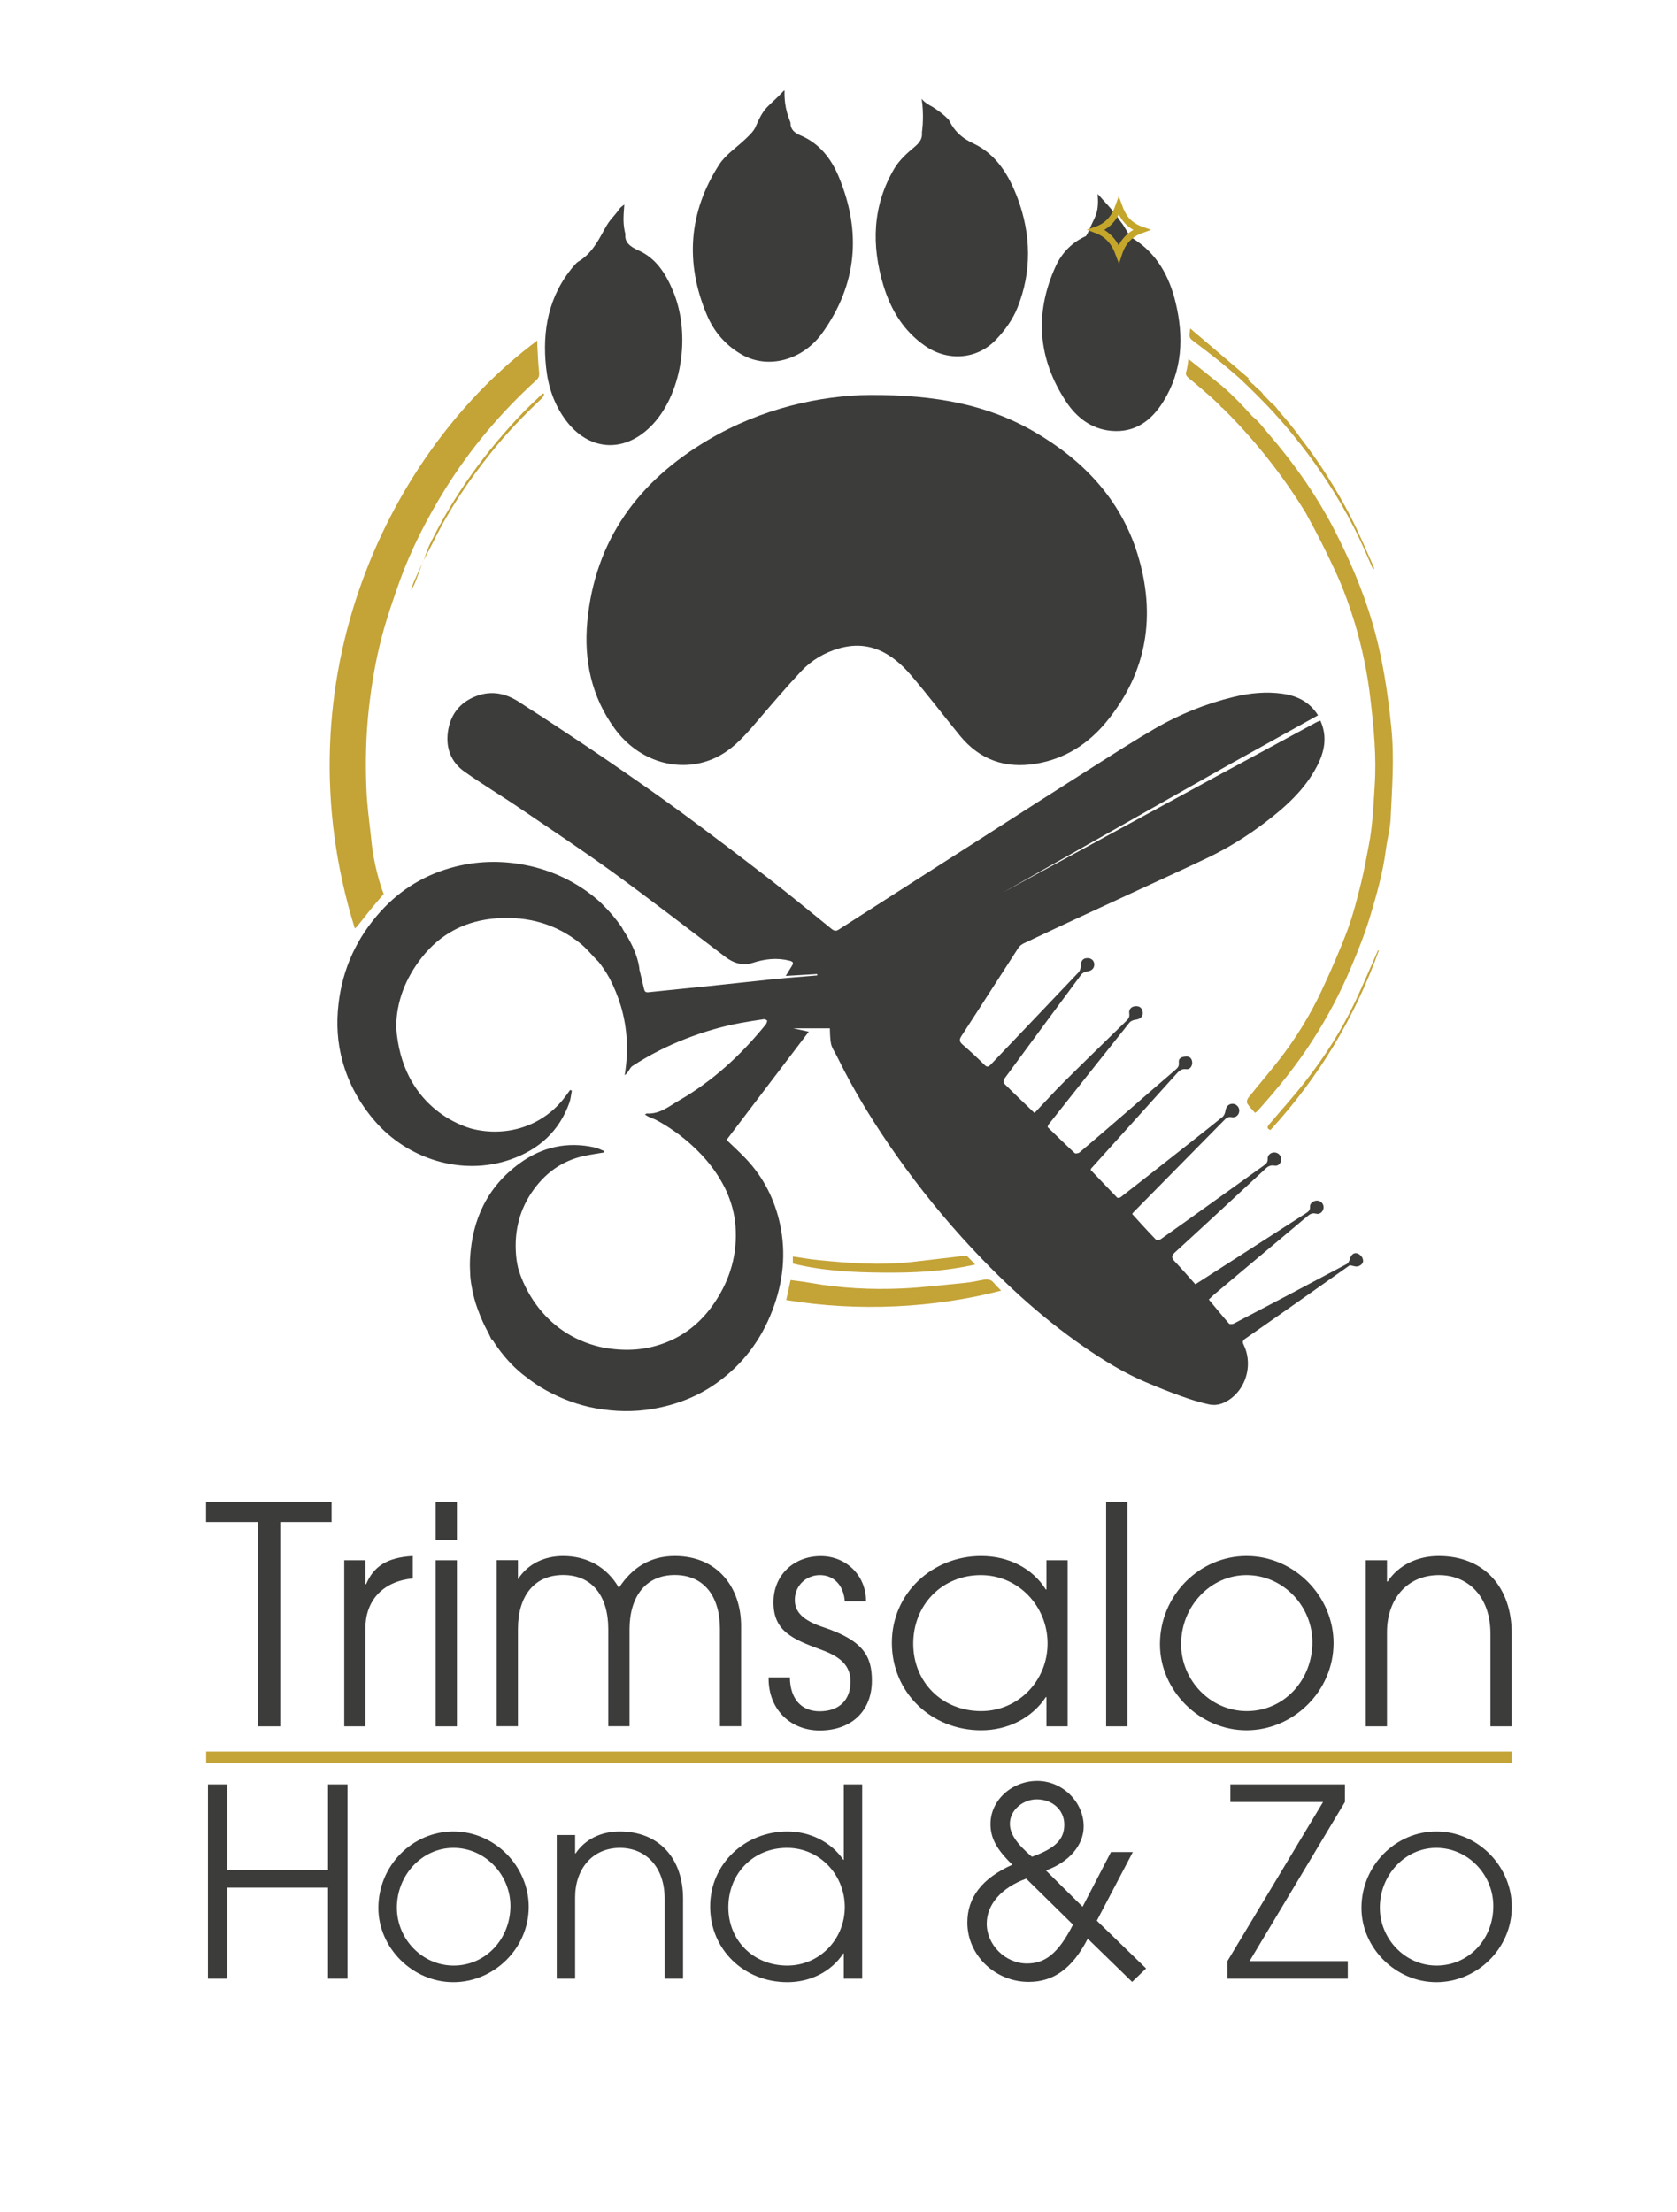 <?xml version="1.0" encoding="utf-8"?>
<!-- Generator: Adobe Illustrator 25.3.1, SVG Export Plug-In . SVG Version: 6.00 Build 0)  -->
<svg version="1.1" id="Laag_1" xmlns="http://www.w3.org/2000/svg" xmlns:xlink="http://www.w3.org/1999/xlink" x="0px" y="0px"
	 viewBox="0 0 169.53 223.66" style="enable-background:new 0 0 169.53 223.66;" xml:space="preserve">
<style type="text/css">
	.st0{fill:none;}
	.st1{fill:#3C3C3B;}
	.st2{fill:#C4A337;}
	.st3{fill:none;stroke:#C4A62A;stroke-width:0.665;stroke-miterlimit:10;}
</style>
<g>
	<path class="st0" d="M99.77,31.64v1.86v0c-9.02,7.3-14.78,18.45-14.78,30.95c0,3.87,0.55,7.61,1.58,11.15l-1.15,1.26"/>
	<line class="st0" x1="118.67" y1="105.28" x2="118.67" y2="105.28"/>
	<line class="st0" x1="85.42" y1="76.87" x2="85.42" y2="76.87"/>
	<path class="st1" d="M20.83,151.83v2.05h5.23v20.66h2.27v-20.66h5.19v-2.05H20.83z"/>
	<path class="st1" d="M37.01,160.17h-0.07v-2.42h-2.14v16.79h2.14v-9.92c0-2.7,1.66-4.72,4.76-5.03h0.03v-2.27
		C39.04,157.47,37.75,158.43,37.01,160.17z"/>
	<path class="st1" d="M44.04,157.75v16.79h2.15v-16.79H44.04z M44.04,151.83v3.86h2.15v-3.86H44.04z"/>
	<path class="st1" d="M68.22,157.32c-2.46,0-4.32,1.16-5.65,3.22c-1.2-2.09-3.22-3.22-5.64-3.22c-1.85,0-3.56,0.76-4.57,2.35v-1.93
		h-2.15v16.79h2.15v-9.83c0-3.28,1.6-5.46,4.57-5.46c2.97,0,4.56,2.18,4.56,5.46v9.83h2.15v-9.8c0-3.28,1.62-5.49,4.57-5.49
		c3.03,0,4.57,2.25,4.57,5.44v9.85h2.14v-10.07C74.94,160.51,72.54,157.32,68.22,157.32z"/>
	<path class="st1" d="M83.26,164.53c-2.06-0.68-2.91-1.53-2.91-2.77c0-1.44,1.13-2.51,2.54-2.51c1.38,0,2.39,1.01,2.51,2.65h2.15
		c0-2.67-2.06-4.57-4.57-4.57c-2.77,0-4.79,1.95-4.79,4.67c0,2.89,1.87,3.71,4.81,4.79c1.94,0.7,2.98,1.6,2.98,3.22
		c0,1.93-1.2,3.01-3.12,3.01c-1.81,0-2.98-1.2-3.01-3.43H77.7v0.12c0,3.19,2.27,5.25,5.16,5.25c3.22,0,5.28-1.97,5.28-5.04
		C88.14,167.51,87.34,165.89,83.26,164.53z"/>
	<path class="st1" d="M105.79,157.75v2.95h-0.07c-1.34-2.13-3.74-3.38-6.53-3.38c-4.92,0-9.03,3.74-9.03,8.78
		c0,5.03,3.99,8.84,9.03,8.84c2.73,0,5.15-1.26,6.53-3.35h0.07v2.95h2.14v-16.79H105.79z M99.19,173c-3.96,0-6.87-2.94-6.87-6.81
		c0-3.99,2.97-6.94,6.83-6.94c3.8,0,6.75,3.16,6.75,6.9C105.91,169.93,102.93,173,99.19,173z"/>
	<path class="st1" d="M111.82,151.83v22.71h2.15v-22.71H111.82z"/>
	<path class="st1" d="M126.01,157.32c-4.76,0-8.75,3.99-8.75,8.92c0,4.67,3.99,8.7,8.75,8.7c4.72,0,8.8-3.94,8.8-8.82
		C134.81,161.43,130.89,157.32,126.01,157.32z M126.04,173c-3.66,0-6.64-3.1-6.64-6.78c0-3.8,2.95-6.97,6.61-6.97
		c3.71,0,6.66,3.14,6.66,6.78C132.67,169.87,129.81,173,126.04,173z"/>
	<path class="st1" d="M145.44,157.32c-2.18,0-4.08,0.94-5.16,2.58h-0.07v-2.15h-2.14v16.79h2.14v-9.52c0-3.28,1.99-5.77,5.25-5.77
		c2.94,0,5.21,2.15,5.21,5.93v9.36h2.15v-9.36C152.83,160.51,150.06,157.32,145.44,157.32z"/>
	<g>
		<path class="st1" d="M137.15,126.71c-0.34-0.07-0.59,0.21-0.69,0.59c-0.05,0.19-0.17,0.42-0.32,0.5
			c-3.79,2.02-7.6,4.03-11.41,6.02c-0.13,0.07-0.42,0.08-0.49,0c-0.69-0.79-1.35-1.6-2.04-2.43c0.2-0.19,0.37-0.36,0.54-0.51
			c3.14-2.63,6.28-5.27,9.41-7.9c0.27-0.22,0.5-0.38,0.89-0.27c0.39,0.11,0.73-0.21,0.76-0.6c0.03-0.37-0.24-0.69-0.61-0.72
			c-0.38-0.03-0.79,0.25-0.76,0.62c0.02,0.35-0.16,0.49-0.39,0.64c-2.45,1.57-4.89,3.15-7.34,4.72c-1.28,0.82-2.56,1.64-3.86,2.48
			c-0.71-0.8-1.39-1.58-2.1-2.33c-0.33-0.35-0.33-0.56,0.04-0.9c3-2.74,5.98-5.51,8.95-8.27c0.32-0.3,0.58-0.6,1.11-0.5
			c0.4,0.07,0.66-0.24,0.67-0.64c0-0.38-0.28-0.67-0.66-0.69c-0.37-0.02-0.72,0.26-0.7,0.63c0.02,0.34-0.13,0.51-0.39,0.69
			c-1.93,1.38-3.86,2.77-5.79,4.15c-1.54,1.1-3.07,2.2-4.62,3.29c-0.12,0.09-0.43,0.13-0.5,0.05c-0.82-0.85-1.61-1.72-2.39-2.58
			c0.04-0.07,0.05-0.11,0.07-0.13c3.07-3.11,6.14-6.23,9.2-9.34c0.21-0.22,0.4-0.4,0.77-0.33c0.44,0.09,0.77-0.24,0.78-0.65
			c0.01-0.36-0.29-0.68-0.65-0.7c-0.41-0.02-0.69,0.28-0.75,0.72c-0.03,0.22-0.14,0.48-0.3,0.61c-1.77,1.43-3.56,2.83-5.35,4.24
			c-1.64,1.29-3.29,2.59-4.94,3.87c-0.08,0.07-0.3,0.1-0.36,0.04c-0.9-0.93-1.79-1.87-2.67-2.79c0.02-0.08,0.03-0.11,0.04-0.14
			c2.85-3.17,5.71-6.33,8.56-9.5c0.3-0.33,0.54-0.63,1.08-0.55c0.35,0.05,0.62-0.33,0.58-0.72c-0.04-0.37-0.25-0.59-0.64-0.56
			c-0.39,0.03-0.77,0.12-0.71,0.63c0.04,0.34-0.11,0.51-0.34,0.71c-1.72,1.47-3.42,2.96-5.12,4.43c-1.52,1.31-3.04,2.63-4.57,3.92
			c-0.11,0.09-0.41,0.15-0.49,0.08c-0.95-0.88-1.87-1.79-2.75-2.64c0.06-0.17,0.06-0.21,0.08-0.23c2.73-3.45,5.46-6.9,8.2-10.33
			c0.13-0.16,0.4-0.27,0.62-0.29c0.44-0.05,0.77-0.32,0.72-0.73c-0.04-0.4-0.25-0.65-0.69-0.64c-0.44,0.01-0.74,0.29-0.67,0.75
			c0.05,0.34-0.08,0.53-0.3,0.74c-2.09,2.04-4.2,4.08-6.27,6.14c-1.03,1.02-1.99,2.1-3.01,3.17c-1.13-1.09-2.13-2.03-3.1-3.01
			c-0.07-0.07-0.01-0.37,0.08-0.49c2.57-3.5,5.15-7,7.74-10.49c0.12-0.16,0.35-0.29,0.55-0.31c0.45-0.05,0.76-0.28,0.77-0.69
			c0.01-0.41-0.29-0.68-0.71-0.67c-0.44,0.01-0.64,0.28-0.65,0.77c-0.01,0.22-0.07,0.5-0.22,0.66c-2.96,3.12-5.93,6.23-8.9,9.35
			c-0.22,0.23-0.36,0.27-0.61,0.02c-0.71-0.71-1.45-1.39-2.21-2.05c-0.36-0.31-0.36-0.52-0.11-0.9c1.93-2.96,3.82-5.93,5.74-8.89
			c0.13-0.2,0.35-0.36,0.56-0.46c2.06-0.98,4.13-1.94,6.19-2.9c1.85-0.86,3.71-1.71,5.56-2.57c2.25-1.04,4.51-2.07,6.75-3.14
			c2.06-0.98,4-2.18,5.82-3.56c2.11-1.6,4.07-3.35,5.31-5.74c0.76-1.46,1.07-2.97,0.34-4.6c-0.15,0.06-0.31,0.11-0.45,0.19
			c-2.53,1.37-5.06,2.74-7.59,4.11c-0.84,0.45-1.68,0.91-2.52,1.36l0,0L101.4,90.23l22.71-12.84l0,0c3.04-1.69,6.08-3.38,9.13-5.07
			c-0.87-1.39-2.14-1.97-3.58-2.18c-1.67-0.24-3.34-0.07-4.97,0.33c-2.78,0.67-5.43,1.74-7.9,3.17c-2.1,1.22-4.14,2.53-6.19,3.83
			c-3.96,2.51-7.9,5.04-11.84,7.57c-4.65,2.98-9.31,5.95-13.95,8.93c-0.29,0.19-0.46,0.17-0.74-0.05c-2.18-1.77-4.35-3.55-6.58-5.27
			c-2.87-2.22-5.76-4.41-8.68-6.56c-2.33-1.71-4.71-3.36-7.1-5c-2.03-1.4-4.09-2.75-6.14-4.11c-0.99-0.66-2-1.28-2.99-1.94
			c-1.38-0.92-2.83-1.27-4.44-0.66c-1.7,0.65-2.65,1.93-2.87,3.69c-0.2,1.58,0.34,3,1.66,3.93c1.8,1.28,3.7,2.41,5.52,3.65
			c3.17,2.15,6.36,4.27,9.46,6.51c3.86,2.8,7.63,5.72,11.43,8.6c0.83,0.63,1.76,0.91,2.75,0.59c1.24-0.4,2.45-0.54,3.72-0.22
			c0.4,0.1,0.43,0.24,0.23,0.55c-0.19,0.3-0.38,0.61-0.61,0.99c1.14-0.07,2.16-0.13,3.18-0.19c0,0.05,0,0.09,0.01,0.14
			c-1.51,0.13-3.02,0.24-4.52,0.39c-2.25,0.23-4.49,0.49-6.74,0.72c-1.93,0.2-3.86,0.38-5.79,0.59c-0.36,0.04-0.41-0.11-0.48-0.4
			c-0.14-0.63-0.3-1.26-0.45-1.89c0-0.01-0.03-1.58-1.65-4.02c-0.05-0.11-0.11-0.23-0.19-0.34c-0.54-0.76-1.13-1.47-1.79-2.12
			c-0.01-0.01-0.01-0.01-0.02-0.02c-0.24-0.26-0.46-0.46-0.65-0.61c-0.3-0.26-0.62-0.52-0.95-0.75c-2.01-1.44-4.23-2.36-6.67-2.78
			c-2.25-0.39-4.46-0.32-6.67,0.23c-2.98,0.75-5.52,2.26-7.58,4.54c-2.41,2.67-3.84,5.77-4.25,9.35c-0.23,1.97-0.12,3.91,0.41,5.81
			c0.62,2.24,1.72,4.23,3.25,6.01c3.31,3.84,8.81,5.62,13.73,3.9c2.87-1,4.93-2.86,5.96-5.77c0.13-0.38,0.16-0.8,0.24-1.2
			c-0.06-0.02-0.12-0.03-0.18-0.05c-0.24,0.33-0.48,0.67-0.74,0.99c-2.23,2.73-5.76,3.76-9.12,2.94c-1.08-0.28-7.16-2.23-7.72-10.29
			c0.02-2.58,0.93-4.92,2.58-7.03c1.94-2.47,4.51-3.77,7.66-3.98c3.1-0.2,5.9,0.57,8.33,2.51c0.66,0.52,1.19,1.19,1.84,1.85
			c0-0.01,0-0.01,0-0.02c0.37,0.46,0.78,1.04,1.17,1.75c0.46,0.89,0.83,1.79,1.11,2.71c0,0.01,0.01,0.02,0.01,0.03
			c0.68,2.26,0.8,4.6,0.4,7.04c0.17-0.12,0.26-0.25,0.35-0.37c0.14-0.19,0.24-0.43,0.42-0.55c1.7-1.11,3.5-2.03,5.39-2.76
			c1.82-0.71,3.68-1.26,5.6-1.61c0.76-0.14,1.53-0.26,2.29-0.37c0.11-0.02,0.26,0.05,0.34,0.13c0.04,0.04-0.03,0.21-0.07,0.31
			c-0.04,0.09-0.11,0.17-0.18,0.24c-2.45,3-5.26,5.58-8.62,7.52c-1.02,0.59-1.98,1.42-3.29,1.33c-0.04,0-0.08,0.05-0.18,0.11
			c0.16,0.09,0.27,0.18,0.4,0.23c0.2,0.08,0.4,0.16,0.6,0.25c0.53,0.26,5.09,2.63,7.23,7.25c0.5,1.11,0.82,2.28,0.92,3.5
			c0.22,2.84-0.52,5.42-2.11,7.78c-1.21,1.8-2.79,3.17-4.79,3.98c-1.81,0.74-3.7,0.94-5.65,0.69c-0.53-0.06-1.04-0.16-1.53-0.29
			c-6.01-1.64-7.68-7.07-7.9-7.91c-0.07-0.29-0.12-0.58-0.16-0.88c-0.28-2.4,0.16-4.67,1.52-6.7c1.29-1.92,3.04-3.23,5.33-3.72
			c0.66-0.14,1.34-0.24,2-0.35c0.02-0.04,0.03-0.09,0.05-0.13c-0.32-0.12-0.63-0.29-0.96-0.37c-2.8-0.64-5.37-0.05-7.65,1.62
			c-3.22,2.36-4.76,5.64-4.98,9.58c-0.03,0.52-0.02,1.04,0.01,1.55c0.01,0.38,0.06,0.83,0.16,1.35c0.01,0.04,0.02,0.08,0.02,0.12
			c0.13,0.71,0.32,1.41,0.57,2.1c0.01,0.02,0.02,0.05,0.03,0.07c0.31,0.89,0.69,1.68,1.08,2.39c0.1,0.21,0.2,0.42,0.3,0.64
			c0.02-0.01,0.04-0.02,0.06-0.03c1.59,2.56,3.4,3.78,3.4,3.78s0,0,0,0c0.65,0.52,1.34,0.99,2.09,1.4c1.57,0.86,3.24,1.48,5,1.8
			c1.9,0.34,3.81,0.39,5.74,0.06c2.36-0.41,4.53-1.23,6.47-2.62c2.62-1.87,4.48-4.33,5.63-7.34c1.09-2.84,1.41-5.76,0.77-8.73
			c-0.54-2.5-1.67-4.73-3.44-6.6c-0.62-0.66-1.3-1.27-1.96-1.91c2.76-3.63,5.51-7.25,8.31-10.94c-0.59-0.13-1.09-0.24-1.57-0.34
			c1.23,0,2.47,0,3.7,0c0.05,2.09,0.18,1.71,0.86,3.11c1.47,2.99,3.2,5.84,5.08,8.6c2.26,3.31,4.72,6.45,7.4,9.42
			c3.74,4.14,7.79,7.93,12.4,11.11c1.95,1.34,3.96,2.58,6.14,3.51c1.2,0.51,2.41,1,3.64,1.44c0.93,0.33,1.88,0.64,2.84,0.84
			c0.82,0.17,1.58-0.13,2.25-0.65c1.61-1.26,2.1-3.58,1.23-5.37c-0.12-0.24-0.16-0.41,0.14-0.62c3.57-2.48,7.12-4.99,10.59-7.44
			c0.32,0.06,0.57,0.17,0.79,0.12c0.35-0.08,0.65-0.37,0.52-0.73C137.73,127.06,137.42,126.76,137.15,126.71z"/>
		<g>
			<path class="st2" d="M36.09,93.68c0.69-0.86,1.36-1.74,2.08-2.57l0.62-0.73c0,0-0.58-1.35-1.03-3.8
				c-0.06-0.37-0.13-0.76-0.17-1.16c-0.08-0.8-0.18-1.6-0.27-2.4c-0.02-0.28-0.05-0.51-0.08-0.71c-0.09-0.86-0.17-1.71-0.2-2.57
				c-0.11-2.68-0.05-5.36,0.24-8.04c0.28-2.52,0.7-5,1.35-7.44c0.47-1.78,1.08-3.53,1.69-5.27c1.19-3.36,2.81-6.52,4.69-9.55
				c2.55-4.09,5.62-7.74,9.19-10.99c0.23-0.21,0.34-0.42,0.3-0.78c-0.1-0.9-0.12-1.81-0.18-2.72c-0.01-0.16,0-0.32,0-0.52
				C39.5,45.41,28.02,68.67,35.87,93.87C35.95,93.8,36.03,93.75,36.09,93.68z"/>
			<path class="st2" d="M140.66,73.66c-0.36-3.63-0.9-7.22-1.93-10.71c-0.98-3.35-2.37-6.55-3.98-9.65
				c-0.81-1.55-1.71-3.03-2.68-4.46c-0.01-0.02-0.01-0.03-0.01-0.03s-0.02-0.03-0.07-0.09c-1.18-1.72-2.47-3.37-3.84-4.96
				c-0.49-0.57-0.95-1.21-1.53-1.65c-1.02-1.13-2.05-2.2-2.98-2.99c-0.18-0.18-0.42-0.34-0.62-0.51c-0.92-0.75-1.86-1.5-2.88-2.31
				c-0.08,0.5-0.1,0.88-0.21,1.22c-0.12,0.37,0.02,0.53,0.29,0.75c0.73,0.59,1.44,1.21,2.15,1.83c0.29,0.26,0.63,0.58,1.04,0.97
				c-0.02,0.01-0.03,0.02-0.05,0.04c0.08,0.04,0.16,0.09,0.23,0.14c2.08,2.05,5.41,5.69,8.41,10.61c1.11,1.99,2.13,4.03,3.08,6.09
				c0.74,1.61,1.34,3.3,1.86,4.99c0.76,2.53,1.3,5.11,1.6,7.75c0.34,2.92,0.63,5.83,0.43,8.77c-0.13,2.02-0.21,4.04-0.6,6.03
				c-0.25,1.27-0.47,2.55-0.78,3.8c-0.4,1.59-0.8,3.2-1.37,4.74c-0.77,2.05-1.65,4.06-2.58,6.05c-1.19,2.55-2.66,4.94-4.4,7.16
				c-1,1.28-2.06,2.51-3.07,3.78c-0.1,0.13-0.16,0.42-0.08,0.55c0.21,0.33,0.5,0.62,0.78,0.94c0.11-0.08,0.19-0.11,0.25-0.18
				c2.04-2.27,3.96-4.63,5.6-7.2c1.5-2.33,2.79-4.78,3.86-7.33c0.7-1.65,1.37-3.32,1.89-5.03c0.68-2.25,1.33-4.51,1.63-6.86
				c0.13-1.05,0.43-2.09,0.48-3.14C140.72,79.72,140.96,76.7,140.66,73.66z"/>
			<path class="st2" d="M99.42,129.39c-0.61,0.11-1.22,0.25-1.84,0.31c-2.13,0.21-4.25,0.47-6.38,0.57
				c-3.12,0.14-6.23-0.02-9.32-0.57c-0.65-0.12-1.31-0.19-1.96-0.28c-0.15,0.68-0.29,1.34-0.44,2.02c7.3,1.21,15,0.8,21.73-0.95
				c-0.27-0.28-0.53-0.53-0.76-0.8C100.17,129.34,99.82,129.32,99.42,129.39z"/>
			<path class="st2" d="M98.58,127.85c-0.3-0.31-0.53-0.57-0.78-0.81c-0.07-0.06-0.21-0.09-0.32-0.07
				c-1.82,0.21-3.64,0.44-5.47,0.64c-3.05,0.33-6.1,0.1-9.13-0.19c-0.9-0.08-1.79-0.25-2.73-0.38c0,0.26,0,0.49,0,0.71
				c3.04,0.75,6.12,0.9,9.18,0.92C92.39,128.7,95.48,128.55,98.58,127.85z"/>
			<path class="st2" d="M139.27,96.16c-0.76,1.71-1.48,3.43-2.28,5.12c-1.36,2.88-3.08,5.56-5.04,8.07
				c-1.16,1.49-2.43,2.89-3.65,4.33c-0.21,0.25-0.25,0.43,0.13,0.57c4.88-5.32,8.53-11.38,10.97-18.17
				C139.32,96.08,139.29,96.12,139.27,96.16z"/>
			<path class="st2" d="M120.76,34.58c0.87,0.65,1.73,1.31,2.57,1.99c0.66,0.53,1.3,1.09,1.95,1.65c0,0,0.01,0.01,0.01,0.01
				s1.29,1.19,2.74,2.7c1.01,1.06,1.97,2.15,2.88,3.29c0.24,0.32,0.43,0.55,0.58,0.72c0.47,0.6,0.92,1.2,1.36,1.82
				c1.96,2.73,3.66,5.62,5.03,8.69c0.31,0.7,0.61,1.4,0.92,2.1c0.04-0.02,0.07-0.03,0.11-0.05c-0.01-0.06-0.01-0.13-0.04-0.18
				c-0.76-1.68-1.46-3.38-2.3-5.02c-1.48-2.87-3.21-5.59-5.18-8.13c-0.01-0.01-0.01-0.02-0.01-0.02s-0.7-1.01-2.07-2.55
				c-0.22-0.31-0.44-0.63-0.77-0.84c-0.25-0.27-0.52-0.55-0.81-0.84c-0.23-0.42-0.71-0.65-0.99-1.03c-0.01-0.02-0.04-0.02-0.07-0.03
				c-0.17-0.16-0.34-0.32-0.52-0.49c0.03-0.03,0.07-0.06,0.11-0.1c-1.98-1.68-3.91-3.33-5.94-5.06
				C120.18,34.16,120.2,34.16,120.76,34.58z"/>
			<path class="st2" d="M52.84,41.74c-3.78,3.95-6.96,8.33-9.37,13.26c-0.14,0.28-0.25,0.57-0.36,0.87
				c-0.1,0.26-0.19,0.53-0.29,0.79c-0.02,0.03-0.03,0.06-0.05,0.09c-0.02,0.05-0.04,0.11-0.06,0.16c-0.28,0.61-0.57,1.22-0.84,1.84
				c-0.13,0.3-0.22,0.61-0.33,0.92c0.25-0.33,0.4-0.7,0.54-1.07c0.21-0.56,0.42-1.13,0.63-1.69c0.02-0.05,0.05-0.1,0.07-0.15
				c0.01-0.03,0.02-0.07,0.04-0.1c0.38-0.73,0.77-1.45,1.14-2.19c1.55-3.12,3.5-5.98,5.68-8.7c1.57-1.97,3.31-3.78,5.14-5.5
				c0.11-0.11,0.16-0.27,0.24-0.41c-0.05-0.03-0.1-0.06-0.15-0.09C54.2,40.42,53.5,41.06,52.84,41.74z"/>
		</g>
	</g>
	<rect x="20.84" y="177.09" class="st2" width="131.99" height="1.12"/>
	<g>
		<path class="st1" d="M33.16,180.41v8.66H22.99v-8.66h-1.97v19.65h1.97v-9.21h10.17v9.21h1.97v-19.65H33.16z"/>
		<path class="st1" d="M45.83,185.17c-4.12,0-7.58,3.44-7.58,7.73c0,4.04,3.46,7.51,7.58,7.51c4.08,0,7.62-3.39,7.62-7.62
			C53.45,188.72,50.05,185.17,45.83,185.17z M45.86,198.73c-3.16,0-5.74-2.67-5.74-5.86c0-3.3,2.55-6.04,5.72-6.04
			c3.2,0,5.76,2.71,5.76,5.88C51.59,196.03,49.11,198.73,45.86,198.73z"/>
		<path class="st1" d="M62.64,185.17c-1.89,0-3.52,0.81-4.45,2.22h-0.05v-1.86h-1.86v14.53h1.86v-8.23c0-2.85,1.73-5,4.53-5
			c2.55,0,4.52,1.86,4.52,5.13v8.1h1.86v-8.1C69.05,187.92,66.65,185.17,62.64,185.17z"/>
		<path class="st1" d="M85.3,180.41v7.62h-0.05c-1.24-1.81-3.39-2.86-5.65-2.86c-4.25,0-7.81,3.23-7.81,7.59
			c0,4.36,3.44,7.65,7.81,7.65c2.26,0,4.39-1.01,5.65-2.9h0.05v2.55h1.86v-19.65H85.3z M79.59,198.73c-3.46,0-5.96-2.57-5.96-5.89
			c0-3.43,2.53-6.01,5.93-6.01c3.32,0,5.84,2.74,5.84,5.98C85.4,196.11,82.81,198.73,79.59,198.73z"/>
		<path class="st1" d="M110.88,194.19l3.64-6.94h-2.21l-2.87,5.53l-3.71-3.67c2.31-0.82,3.82-2.53,3.82-4.45
			c0-2.5-2.17-4.6-4.69-4.6c-2.53,0-4.73,1.91-4.73,4.36c0,1.4,0.59,2.54,2.21,4.11c-3.08,1.38-4.55,3.32-4.55,5.85
			c0,3.34,2.85,6,6.2,6c2.47,0,4.39-1.3,5.97-4.37l4.49,4.37l1.41-1.36L110.88,194.19z M102.09,184.39c0-1.38,1.33-2.47,2.71-2.47
			c1.6,0,2.79,1.09,2.79,2.55c0,1.45-0.82,2.38-3.27,3.26C102.73,186.38,102.09,185.37,102.09,184.39z M103.82,198.52
			c-2.18,0-4.07-1.87-4.07-4.03c0-1.91,1.44-3.62,3.99-4.55l4.73,4.65C106.98,197.53,105.63,198.52,103.82,198.52z"/>
		<path class="st1" d="M126.32,198.28l9.64-16.09v-1.78h-11.58v1.78h9.37l-9.67,16.09v1.78h12.17v-1.78H126.32z"/>
		<path class="st1" d="M145.2,185.17c-4.11,0-7.57,3.44-7.57,7.73c0,4.04,3.46,7.51,7.57,7.51c4.1,0,7.63-3.39,7.63-7.62
			C152.83,188.72,149.43,185.17,145.2,185.17z M145.22,198.73c-3.15,0-5.73-2.67-5.73-5.86c0-3.3,2.55-6.04,5.7-6.04
			c3.22,0,5.77,2.71,5.77,5.88C150.97,196.03,148.5,198.73,145.22,198.73z"/>
	</g>
</g>
<g>
	<path class="st1" d="M87.97,39.93c6.65-0.01,11.85,0.98,16.58,3.72c4.95,2.87,8.74,6.84,10.45,12.39c1.88,6.12,1,11.87-3.13,16.91
		c-1.85,2.26-4.22,3.79-7.17,4.27c-3.09,0.51-5.67-0.41-7.66-2.84c-1.67-2.04-3.26-4.15-4.98-6.15c-1.9-2.21-4.21-3.55-7.25-2.67
		c-1.46,0.42-2.77,1.19-3.81,2.3c-1.61,1.72-3.14,3.52-4.67,5.31c-1.21,1.42-2.46,2.78-4.21,3.54c-3.48,1.5-7.55,0.28-9.97-3.03
		c-2.35-3.22-3.14-6.9-2.78-10.82c0.78-8.3,5.21-14.24,12.22-18.38C76.99,41.28,82.94,39.98,87.97,39.93z"/>
	<path class="st1" d="M79.31,9.16c-0.05,1.89,0.49,2.84,0.61,3.27c-0.03,0.62,0.38,1,0.98,1.25c1.92,0.8,3.13,2.35,3.89,4.19
		c2.31,5.54,1.87,10.86-1.65,15.78c-2,2.79-5.46,3.68-8.06,2.25c-1.68-0.93-2.9-2.33-3.63-4.08c-2.21-5.25-1.84-10.36,1.24-15.16
		c0.67-1.05,1.83-1.78,2.75-2.68c0.35-0.34,0.74-0.7,0.93-1.13c0.95-2.22,1.22-1.91,2.86-3.67C79.26,9.15,79.32,9.15,79.31,9.16z"/>
	<path class="st1" d="M102.89,20.09c1.35,3.66,1.42,7.38-0.03,11.01c-0.47,1.19-1.28,2.31-2.18,3.25c-1.91,2.01-4.87,2.21-7.15,0.63
		c-2.16-1.49-3.45-3.6-4.21-6.07c-1.25-4.12-1.13-8.13,1.1-11.89c0.5-0.84,1.3-1.56,2.06-2.19c0.51-0.43,0.78-0.83,0.72-1.47
		c0,0,0.2-1.19,0.04-2.86c-0.02-0.17-0.06-0.34-0.07-0.51c0.27,0.38,0.97,0.76,1.04,0.78c0.46,0.29,1.21,0.8,1.72,1.37
		c0.09,0.17,0.18,0.33,0.27,0.49c0.5,0.82,1.19,1.4,2.17,1.86C100.74,15.59,102.01,17.74,102.89,20.09z"/>
	<path class="st1" d="M110.96,19.6c0.67,0.78,1.42,1.5,1.99,2.33c0.74,1.08,0.26,0.26,0.94,1.39c0.16,0.28,0.34,0.6,0.59,0.76
		c2.46,1.51,3.73,3.85,4.37,6.53c0.83,3.46,0.69,6.87-1.25,9.99c-1.2,1.93-2.87,3.18-5.27,2.96c-1.98-0.18-3.47-1.32-4.53-2.91
		c-2.89-4.35-3.25-8.97-1.08-13.73c0.63-1.37,1.66-2.43,3.06-3.05c0.21-0.3,0.31-0.61,0.55-1.13
		C110.75,21.82,111.11,21.38,110.96,19.6z"/>
	<path class="st1" d="M63.11,20.68c-0.11,1.46-0.13,1.98,0.11,3c-0.09,0.82,0.47,1.25,1.33,1.64c1.77,0.79,2.74,2.33,3.47,4.06
		c1.9,4.48,0.88,10.7-2.3,13.8c-2.74,2.67-6.24,2.38-8.53-0.7c-1.17-1.58-1.77-3.37-1.98-5.28c-0.41-3.77,0.23-7.28,2.76-10.27
		c0.15-0.17,0.3-0.36,0.49-0.48c1.25-0.74,1.92-1.92,2.59-3.16c0.68-1.26,0.79-1.08,1.63-2.25C62.79,20.91,62.95,20.82,63.11,20.68z
		"/>
</g>
<path class="st3" d="M115.38,23.24c-0.58,0.21-1.05,0.5-1.44,0.92c-0.39,0.41-0.65,0.9-0.84,1.49c-0.42-1.14-1.1-1.98-2.26-2.41
	c1.18-0.41,1.85-1.25,2.26-2.41c0.21,0.58,0.46,1.08,0.84,1.5C114.32,22.74,114.79,23.03,115.38,23.24z"/>
</svg>
